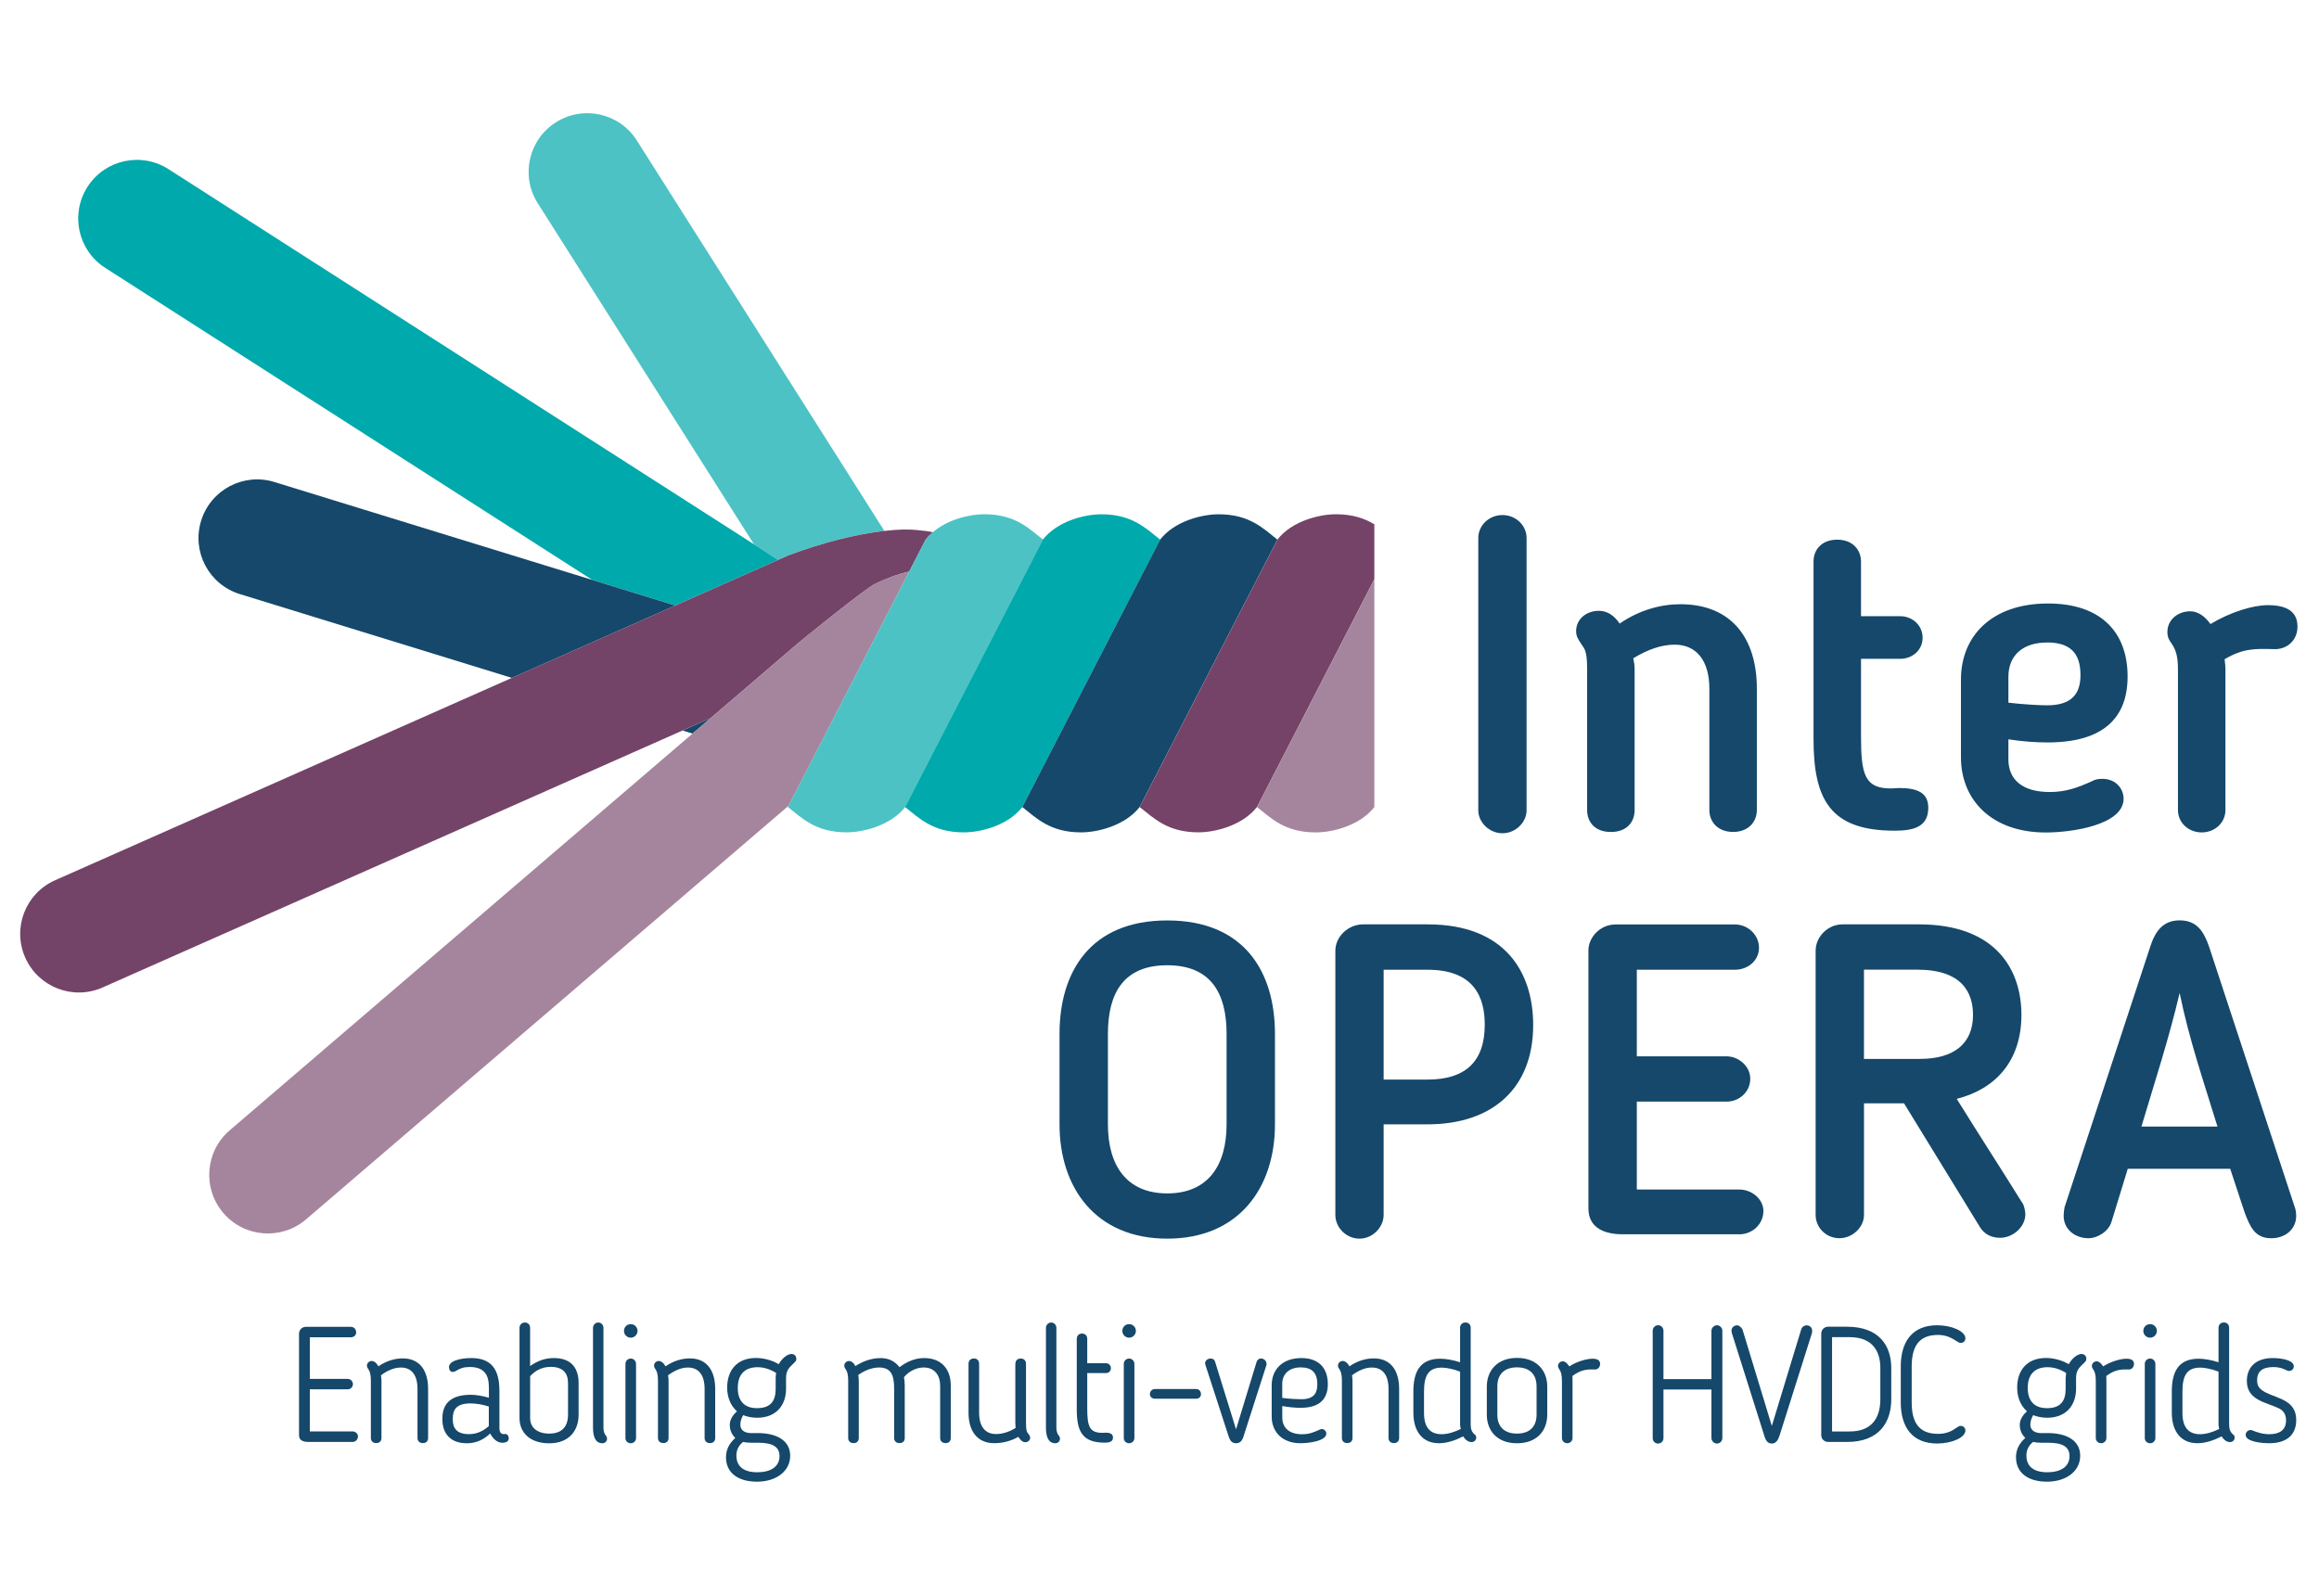 <svg xmlns="http://www.w3.org/2000/svg" id="Layer_1" viewBox="0 0 573.33 394.62"><defs><style>      .cls-1 {        fill: #00a9ab;      }      .cls-2 {        fill: #15486a;      }      .cls-3 {        fill: #4cc2c4;      }      .cls-4 {        fill: #744367;      }      .cls-5 {        fill: #744368;      }      .cls-6 {        fill: #a5859d;      }    </style></defs><g><path class="cls-2" d="M365.48,133.02c0-3.04,2.61-5.65,5.97-5.65s5.97,2.61,5.97,5.65v67.39c0,2.94-2.72,5.65-5.97,5.65s-5.97-2.72-5.97-5.65v-67.39Z"></path><path class="cls-2" d="M404.13,200.3c0,3.04-1.96,5.44-5.87,5.44s-5.87-2.4-5.87-5.44v-34.9c0-4.78-.77-5-1.41-6.09-.87-1.31-1.31-1.96-1.31-3.26,0-2.82,2.38-5,5.65-5,2.06,0,3.8,1.19,5.11,3.15,4.9-3.36,10.22-4.78,15-4.78,12.6,0,18.92,8.37,18.92,20.87v30c0,3.04-2.17,5.44-5.87,5.44s-5.87-2.4-5.87-5.44v-30c0-6.85-3.15-10.87-8.59-10.87-3.26,0-6.63,1.19-10.22,3.36.21.98.33,1.85.33,2.61v34.9h.01Z"></path><path class="cls-2" d="M448.36,138.9c0-3.04,2.07-5.44,5.87-5.44s5.87,2.5,5.87,5.44v13.48h9.68c3.04,0,5.55,2.28,5.55,5.32s-2.5,5.22-5.55,5.22h-9.68v19.02c0,9.56.87,13.04,7.39,13.04.77,0,1.52-.11,1.96-.11,4.67,0,7.28,1.19,7.28,4.9,0,5-4.13,5.65-8.37,5.65-15.98,0-20-7.83-20-22.72v-43.79h-.01Z"></path><path class="cls-2" d="M496.54,182.81v5c0,4.9,3.36,8.05,10.22,8.05,4.02,0,6.95-1.09,10.54-2.72.33-.21,1.09-.54,2.4-.54,3.69,0,5.32,2.72,5.32,4.9,0,6.53-12.83,8.37-19.24,8.37-13.37,0-20.97-8.05-20.97-18.59v-19.24c0-10.66,7.51-18.8,21.53-18.8,13.15,0,19.67,7.18,19.67,18.05,0,10.22-5.97,16.31-19.78,16.31-3.04,0-6.2-.23-9.68-.77ZM506.1,158.89c-6.09,0-9.56,3.26-9.56,8.47v6.41c3.69.44,7.93.65,9.56.65,6.2,0,8.26-2.94,8.26-7.49.01-5.76-2.92-8.05-8.26-8.05Z"></path><path class="cls-2" d="M549.99,163.02c.11.98.21,1.73.21,2.5v34.78c0,3.15-2.61,5.55-5.87,5.55s-5.87-2.38-5.87-5.55v-34.78c0-3.04-.44-4.67-1.52-6.3-.65-.87-1.09-1.63-1.09-2.94,0-3.04,2.61-5.11,5.65-5.11,1.96,0,3.69,1.31,5,3.15,4.9-2.94,10.43-4.67,14.23-4.67,5.55,0,7.28,2.28,7.28,5.32,0,3.48-2.72,5.76-5.97,5.55-4.53-.11-7.47-.21-12.04,2.5Z"></path></g><g><path class="cls-2" d="M261.95,278.05v-22.39c0-15.21,7.51-28.04,26.64-28.04s26.62,12.83,26.62,28.04v22.39c0,15.65-8.91,28.26-26.62,28.26s-26.64-12.6-26.64-28.26ZM273.91,255.66v22.39c0,10.1,4.57,17.07,14.67,17.07s14.67-6.95,14.67-17.07v-22.39c0-10.1-3.92-16.96-14.67-16.96s-14.67,6.85-14.67,16.96Z"></path><path class="cls-2" d="M342.08,278.05v22.39c0,3.04-2.71,5.87-5.97,5.87s-5.97-2.72-5.97-5.87v-65.32c0-3.48,3.15-6.53,6.85-6.53h15.98c19.24,0,26.08,11.96,26.08,24.89,0,15.77-10.22,24.56-26.08,24.56h-10.88ZM342.08,266.97h10.87c9.24,0,14.13-4.34,14.13-13.58,0-6.74-2.61-13.58-14.13-13.58h-10.87v27.16Z"></path><path class="cls-2" d="M429.99,305.23h-28.81c-4.46,0-8.47-1.52-8.47-6.41v-63.8c0-3.15,2.82-6.41,6.74-6.41h29.46c3.26,0,5.97,2.61,5.97,5.76s-2.71,5.44-5.97,5.44h-24.24v21.41h22.18c2.94,0,5.87,2.4,5.87,5.55s-2.61,5.65-5.87,5.65h-22.18v21.74h25.33c3.15,0,5.97,2.4,5.97,5.32-.01,3.26-2.74,5.76-5.99,5.76Z"></path><path class="cls-2" d="M483.77,271.75c5.32,8.59,10.76,16.96,16.09,25.54.54.54.87,2.28.87,2.94,0,3.36-3.26,5.87-6.2,5.87-2.17,0-3.92-.87-5-2.61l-18.8-30.65h-9.89v27.6c0,3.04-2.82,5.76-6.09,5.76s-5.87-2.61-5.87-5.76v-65.32c0-3.48,3.04-6.53,6.63-6.53h18.92c19.13,0,25.33,11.31,25.33,22.39-.01,11.2-6.2,18.26-15.98,20.76ZM473.98,239.79h-13.15v22.07h13.81c8.47,0,13.15-3.8,13.15-10.87,0-5.44-2.61-11.2-13.81-11.2Z"></path><path class="cls-2" d="M522.05,302.08c-.77,2.61-3.7,4.13-5.65,4.13-3.36,0-6.2-2.17-6.2-5.55,0-.54.11-1.63.21-2.07l21.19-64.46c1.19-3.69,3.05-6.53,7.28-6.53s5.97,2.72,7.28,6.53l21.2,64.46c.21.44.33,1.52.33,2.07,0,3.36-2.72,5.55-6.2,5.55-3.92,0-5.22-2.72-6.63-6.63l-3.48-10.54h-25.33l-4,13.04ZM529.43,278.59h18.8c-3.38-10.98-7.07-21.74-9.35-33.04-2.71,11.52-6.19,22.07-9.45,33.04Z"></path></g><g><path class="cls-2" d="M87.16,356.58h-10.93c-1.21,0-2.3-.36-2.3-1.62v-25.18c0-.84.69-1.66,1.66-1.66h11.18c.73,0,1.29.6,1.29,1.37,0,.69-.56,1.21-1.29,1.21h-10.17v10.29h9.36c.69,0,1.29.56,1.29,1.29s-.56,1.29-1.29,1.29h-9.36v10.41h10.57c.69,0,1.33.56,1.33,1.21-.01.83-.62,1.39-1.34,1.39Z"></path><path class="cls-2" d="M99.59,335.92c4.19,0,6.25,3.03,6.25,7.54v12.15c0,.73-.44,1.26-1.29,1.26s-1.33-.53-1.33-1.26v-12.15c0-3.35-1.41-5.28-4.12-5.28-1.69,0-3.39.77-4.92,1.93.08.44.13.93.13,1.37v14.12c0,.73-.44,1.26-1.29,1.26s-1.33-.53-1.33-1.26v-14.12c0-1.41-.16-2.26-.73-3.06-.16-.2-.24-.44-.24-.69,0-.69.56-1.17,1.17-1.17.53,0,1.21.44,1.66,1.33,1.97-1.37,4.08-1.97,6.05-1.97Z"></path><path class="cls-2" d="M120.85,342.86c0-3.26-1.53-4.81-4.72-4.81-1.49,0-2.35.33-3.26.89-.24.16-.56.33-.97.33-.6,0-.84-.56-.89-1.05-.16-1.69,2.82-2.38,5.52-2.38,4.97,0,6.94,2.82,6.94,8.11v9.13c0,1.05.36,1.57,1.09,1.57.16,0,.24-.04.33-.04.6,0,.89.56.89,1.09,0,.8-.8,1.09-1.53,1.09-1.26,0-2.33-.89-3.06-2.3-1.69,1.62-3.59,2.42-5.77,2.42-4.08,0-6.05-2.42-6.05-5.94v-.16c0-3.88,2.3-5.89,7.02-5.89,1.37,0,2.9.28,4.48.73v-2.79h-.01ZM111.94,350.86v.16c0,2.1.93,3.63,3.99,3.63,1.86,0,3.35-.64,4.92-1.98v-4.85c-1.62-.53-3.31-.77-4.52-.77-3.7.01-4.39,1.74-4.39,3.8Z"></path><path class="cls-2" d="M128.44,328.34c0-.64.49-1.29,1.33-1.29s1.29.64,1.29,1.29v9.48c1.82-1.29,3.68-1.98,5.89-1.98,4.48,0,6.1,2.7,6.1,6.18v7.83c0,3.99-2.42,7.07-7.27,7.07s-7.34-2.75-7.34-6.21v-22.36ZM131.07,350.69c0,2.38,1.82,3.83,4.72,3.83,3.19,0,4.64-1.78,4.64-4.68v-7.83c0-2.5-1.29-3.99-4.28-3.99-2.13,0-3.79.89-5.08,2.3v10.38h0Z"></path><path class="cls-2" d="M146.61,328.38c0-.69.56-1.33,1.29-1.33s1.29.6,1.29,1.33v24.62c0,.93.2,1.62.73,2.18.08.13.16.4.16.56,0,.69-.49,1.17-1.17,1.17-.89,0-2.3-.44-2.3-3.92v-24.62h-.01Z"></path><path class="cls-2" d="M155.96,330.8c-.97,0-1.69-.77-1.69-1.66,0-.97.73-1.69,1.69-1.69.89,0,1.66.73,1.66,1.69,0,.89-.77,1.66-1.66,1.66ZM155.96,356.91c-.77,0-1.33-.56-1.33-1.29v-18.33c0-.73.56-1.33,1.33-1.33.69,0,1.29.6,1.29,1.33v18.33c0,.73-.6,1.29-1.29,1.29Z"></path><path class="cls-2" d="M170.57,335.92c4.19,0,6.25,3.03,6.25,7.54v12.15c0,.73-.44,1.26-1.29,1.26s-1.33-.53-1.33-1.26v-12.15c0-3.35-1.41-5.28-4.12-5.28-1.69,0-3.39.77-4.92,1.93.08.44.13.93.13,1.37v14.12c0,.73-.44,1.26-1.29,1.26s-1.33-.53-1.33-1.26v-14.12c0-1.41-.16-2.26-.73-3.06-.16-.2-.24-.44-.24-.69,0-.69.56-1.17,1.17-1.17.53,0,1.21.44,1.66,1.33,1.97-1.37,4.08-1.97,6.05-1.97Z"></path><path class="cls-2" d="M192.52,337.38c.97-1.77,2.38-2.55,3.15-2.55.69,0,1.21.49,1.21,1.17,0,.33-.08.53-.16.6l-.36.4c-1.37,1.29-2.02,1.93-2.02,3.83v2.59c0,4.03-2.38,7.18-7.18,7.18-1.21,0-2.38-.24-3.43-.64-.53.93-.69,1.73-.69,2.33,0,1.69,1.53,2.1,2.59,2.1h1.73c4.56,0,8,1.78,8,5.61s-3.46,6.41-8.2,6.41-7.67-2.22-7.67-6.05c0-1.86.8-3.43,2.3-4.76-1.05-1-1.37-2.26-1.37-3.19s.36-2.13,1.78-3.39c-1.62-1.49-2.42-3.51-2.42-5.89,0-4.15,2.33-7.31,7.14-7.31,1.86.01,3.92.53,5.61,1.54ZM183.72,356.58c-1.13.89-1.66,2.02-1.66,3.35,0,2.7,1.78,4.15,5.17,4.15,3.19,0,5.49-1.29,5.49-3.99,0-2.33-1.73-3.31-5.28-3.31h-1.73c-.77,0-1.46-.08-1.98-.2ZM191.88,339.51c-1.46-.89-2.99-1.41-4.56-1.41-3.26,0-4.92,1.86-4.92,5.12,0,2.99,1.42,5.01,4.76,5.01s4.61-1.77,4.61-4.72v-2.62c-.01-.2.03-.78.11-1.38Z"></path><path class="cls-2" d="M217.63,335.84c2.13,0,3.63.8,4.76,2.26,1.86-1.41,3.88-2.26,6.09-2.26,4.28,0,6.58,2.75,6.58,6.78v12.99c0,.73-.4,1.26-1.29,1.26-.84,0-1.33-.53-1.33-1.26v-12.92c0-2.5-1.29-4.52-4.08-4.52-1.9,0-3.79,1.05-4.88,2.42.13.6.2,1.26.2,2.02v12.99c0,.73-.4,1.26-1.29,1.26s-1.33-.53-1.33-1.26v-12.06c0-3.15-.53-5.37-3.75-5.37-1.86,0-3.83.89-5.12,1.86.08.49.13.93.13,1.46v14.12c0,.73-.44,1.26-1.29,1.26s-1.33-.53-1.33-1.26v-14.12c0-1.41-.16-2.26-.73-3.06-.16-.2-.24-.44-.24-.69,0-.69.56-1.17,1.17-1.17.53,0,1.13.36,1.57,1.26,1.95-1.26,4.04-1.98,6.19-1.98Z"></path><path class="cls-2" d="M251.04,337.25c0-.73.44-1.29,1.33-1.29.84,0,1.29.56,1.29,1.29v14.52c0,2.02.2,2.35.44,2.62.24.29.6.73.6,1.13,0,.64-.56,1.13-1.21,1.13-.69,0-1.21-.53-1.73-1.33-1.93,1.13-4.08,1.57-5.97,1.57-4.19,0-6.34-3.03-6.34-7.51v-12.15c0-.73.49-1.29,1.33-1.29s1.29.56,1.29,1.29v12.15c0,3.31,1.46,5.25,4.15,5.25,1.69,0,3.39-.56,4.88-1.53-.04-.4-.08-.8-.08-1.33v-14.52h0Z"></path><path class="cls-2" d="M258.59,328.38c0-.69.56-1.33,1.29-1.33s1.29.6,1.29,1.33v24.62c0,.93.2,1.62.73,2.18.08.13.16.4.16.56,0,.69-.49,1.17-1.17,1.17-.89,0-2.3-.44-2.3-3.92v-24.62h-.01Z"></path><path class="cls-2" d="M266.22,331.07c0-.69.44-1.29,1.29-1.29s1.29.6,1.29,1.29v6.05h4.68c.64,0,1.17.53,1.17,1.26,0,.64-.53,1.17-1.17,1.17h-4.68v8.64c0,4.48.49,6.14,3.75,6.14.29,0,.53-.04.8-.04.77,0,1.82.13,1.82,1.21s-1.05,1.26-2.02,1.26c-5.57,0-6.94-2.75-6.94-8.27v-17.4h0Z"></path><path class="cls-2" d="M279.17,330.8c-.97,0-1.69-.77-1.69-1.66,0-.97.73-1.69,1.69-1.69.89,0,1.66.73,1.66,1.69,0,.89-.77,1.66-1.66,1.66ZM279.17,356.91c-.77,0-1.33-.56-1.33-1.29v-18.33c0-.73.56-1.33,1.33-1.33.69,0,1.29.6,1.29,1.33v18.33c0,.73-.62,1.29-1.29,1.29Z"></path><path class="cls-2" d="M295.79,345.89h-10.29c-.69,0-1.21-.49-1.21-1.13,0-.69.53-1.26,1.21-1.26h10.29c.64,0,1.13.56,1.13,1.26,0,.65-.48,1.13-1.13,1.13Z"></path><path class="cls-2" d="M307.45,355.21c-.4,1.21-.93,1.69-1.86,1.69s-1.46-.53-1.82-1.66l-5.77-17.76c-.28-.8.44-1.53,1.29-1.53.44,0,.93.16,1.13.84l5.17,16.67,5.08-16.67c.13-.4.53-.89,1.17-.84.69.04,1.29.6,1.29,1.33,0,.13,0,.2-.04.33l-5.65,17.6Z"></path><path class="cls-2" d="M326.34,353.52c.08-.04.28-.13.44-.13.64,0,1.13.56,1.13,1.13,0,1.82-4.28,2.38-6.41,2.38-4.52,0-7.1-2.86-7.1-6.58v-7.74c0-3.83,2.59-6.74,7.34-6.74,4.39,0,6.54,2.55,6.54,6.45,0,3.63-1.98,5.85-6.7,5.85-1.33,0-2.99-.13-4.56-.44v2.86c0,2.46,1.66,4.12,4.88,4.12,1.86,0,2.99-.53,4.44-1.17ZM321.62,338.14c-2.9,0-4.61,1.62-4.61,4.12v3.43c1.73.24,3.88.33,4.72.33,3.39,0,3.95-1.82,3.95-3.72.01-2.95-1.48-4.15-4.07-4.15Z"></path><path class="cls-2" d="M339.66,335.92c4.19,0,6.25,3.03,6.25,7.54v12.15c0,.73-.44,1.26-1.29,1.26s-1.33-.53-1.33-1.26v-12.15c0-3.35-1.41-5.28-4.12-5.28-1.69,0-3.39.77-4.92,1.93.08.44.13.93.13,1.37v14.12c0,.73-.44,1.26-1.29,1.26s-1.33-.53-1.33-1.26v-14.12c0-1.41-.16-2.26-.73-3.06-.16-.2-.24-.44-.24-.69,0-.69.56-1.17,1.17-1.17.53,0,1.21.44,1.66,1.33,1.97-1.37,4.07-1.97,6.05-1.97Z"></path><path class="cls-2" d="M360.98,336.89v-8.56c0-.69.49-1.29,1.33-1.29s1.29.6,1.29,1.29v23.85c0,1.26.24,2.02,1.21,2.75.08.16.16.33.16.56,0,.69-.56,1.13-1.13,1.13-.84,0-1.57-.56-2.1-1.41-1.9.97-3.99,1.69-5.97,1.69-4.19,0-6.34-3.06-6.34-7.51v-5.28c0-4.81,1.57-8.11,6.65-8.11,1.34,0,3.15.31,4.9.88ZM360.98,339.2c-1.57-.64-3.48-1-4.48-1-3.26,0-4.44,1.82-4.44,5.94v5.28c0,3.43,1.41,5.25,4.36,5.25,1.46,0,3.19-.53,4.72-1.29-.16-.69-.16-.93-.16-1.17v-13h.01Z"></path><path class="cls-2" d="M367.59,349.84v-6.94c0-3.99,2.62-7.1,7.47-7.1s7.47,3.11,7.47,7.1v6.94c0,3.99-2.59,7.07-7.47,7.07s-7.47-3.06-7.47-7.07ZM379.89,349.84v-6.98c0-2.91-1.62-4.72-4.85-4.72s-4.85,1.82-4.85,4.72v6.98c0,2.9,1.66,4.68,4.85,4.68s4.85-1.77,4.85-4.68Z"></path><path class="cls-2" d="M388.78,355.61c0,.73-.6,1.29-1.29,1.29-.77,0-1.33-.56-1.33-1.29v-14.05c0-1.41-.16-2.26-.73-3.06-.16-.2-.24-.44-.24-.69,0-.69.56-1.17,1.21-1.17.53,0,1.13.53,1.57,1.26,1.9-1.21,4.28-1.9,5.77-1.9,1.41,0,1.86.56,1.86,1.29,0,.8-.6,1.42-1.29,1.37-1.82-.04-3.35-.04-5.57,1.62v.04s.04.04.04,1.26v14.03h.01Z"></path><path class="cls-2" d="M424.49,356.98c-.69,0-1.37-.6-1.37-1.37v-11.99h-11.86v11.99c0,.77-.56,1.37-1.33,1.37s-1.33-.6-1.33-1.37v-26.56c0-.69.6-1.33,1.33-1.33.77,0,1.33.64,1.33,1.33v11.99h11.86v-11.99c0-.69.69-1.33,1.37-1.33s1.33.64,1.33,1.33v26.56c0,.77-.6,1.37-1.33,1.37Z"></path><path class="cls-2" d="M438.05,352.63l7.27-23.89c.16-.6.8-1,1.29-1,.8,0,1.41.53,1.41,1.33,0,.2-.04.53-.04.56l-8.03,25.42c-.36,1.09-.89,1.93-1.9,1.93-1.05,0-1.53-.8-1.86-1.93l-8.03-25.42c-.04-.13-.08-.4-.08-.56,0-.8.64-1.33,1.42-1.33.44,0,1.05.53,1.29,1l7.26,23.89Z"></path><path class="cls-2" d="M456.61,356.58h-4.68c-.89,0-1.66-.73-1.66-1.66v-25.14c0-.93.77-1.69,1.66-1.69h4.68c8.15,0,10.97,4.88,10.97,10.21v7.71c0,5.5-2.79,10.58-10.97,10.58ZM464.88,338.3c0-4.24-2.02-7.63-7.58-7.63h-4.36v23.32h4.36c5.65,0,7.58-3.55,7.58-8v-7.69Z"></path><path class="cls-2" d="M469.93,337.94c0-6.18,2.86-10.21,9-10.21,3.59,0,6.98,1.49,6.98,3.23,0,.64-.49,1.13-1.17,1.13-.36,0-.56-.16-.89-.36-.08-.08-.28-.16-.4-.24-1.33-.89-2.7-1.37-4.32-1.37-4.88,0-6.5,3.03-6.5,7.83v8.84c0,4.76,1.62,7.79,6.5,7.79,1.62,0,2.99-.4,4.24-1.29l.44-.28c.4-.28.64-.4.93-.4.69,0,1.17.53,1.17,1.13,0,1.77-3.39,3.23-6.98,3.23-6.14,0-9-4.03-9-10.17v-8.86Z"></path><path class="cls-2" d="M511.45,337.38c.97-1.77,2.38-2.55,3.15-2.55.69,0,1.21.49,1.21,1.17,0,.33-.08.53-.16.6l-.36.4c-1.37,1.29-2.02,1.93-2.02,3.83v2.59c0,4.03-2.38,7.18-7.18,7.18-1.21,0-2.38-.24-3.43-.64-.53.93-.69,1.73-.69,2.33,0,1.69,1.53,2.1,2.59,2.1h1.73c4.56,0,8,1.78,8,5.61s-3.46,6.41-8.2,6.41-7.67-2.22-7.67-6.05c0-1.86.8-3.43,2.3-4.76-1.05-1-1.37-2.26-1.37-3.19s.36-2.13,1.78-3.39c-1.62-1.49-2.42-3.51-2.42-5.89,0-4.15,2.33-7.31,7.14-7.31,1.86.01,3.92.53,5.61,1.54ZM502.65,356.58c-1.13.89-1.66,2.02-1.66,3.35,0,2.7,1.78,4.15,5.17,4.15,3.19,0,5.49-1.29,5.49-3.99,0-2.33-1.73-3.31-5.28-3.31h-1.73c-.78,0-1.46-.08-1.98-.2ZM510.8,339.51c-1.46-.89-2.99-1.41-4.56-1.41-3.26,0-4.92,1.86-4.92,5.12,0,2.99,1.42,5.01,4.76,5.01s4.61-1.77,4.61-4.72v-2.62c0-.2.04-.78.11-1.38Z"></path><path class="cls-2" d="M520.77,355.61c0,.73-.6,1.29-1.29,1.29-.77,0-1.33-.56-1.33-1.29v-14.05c0-1.41-.16-2.26-.73-3.06-.16-.2-.24-.44-.24-.69,0-.69.56-1.17,1.21-1.17.53,0,1.13.53,1.57,1.26,1.9-1.21,4.28-1.9,5.77-1.9,1.41,0,1.86.56,1.86,1.29,0,.8-.6,1.42-1.29,1.37-1.82-.04-3.35-.04-5.57,1.62v.04s.04.04.04,1.26v14.03h.01Z"></path><path class="cls-2" d="M531.59,330.8c-.97,0-1.69-.77-1.69-1.66,0-.97.73-1.69,1.69-1.69.89,0,1.66.73,1.66,1.69,0,.89-.77,1.66-1.66,1.66ZM531.59,356.91c-.77,0-1.33-.56-1.33-1.29v-18.33c0-.73.56-1.33,1.33-1.33.69,0,1.29.6,1.29,1.33v18.33c0,.73-.6,1.29-1.29,1.29Z"></path><path class="cls-2" d="M548.49,336.89v-8.56c0-.69.49-1.29,1.33-1.29s1.29.6,1.29,1.29v23.85c0,1.26.24,2.02,1.21,2.75.08.16.16.33.16.56,0,.69-.56,1.13-1.13,1.13-.84,0-1.57-.56-2.1-1.41-1.9.97-3.99,1.69-5.97,1.69-4.19,0-6.34-3.06-6.34-7.51v-5.28c0-4.81,1.57-8.11,6.65-8.11,1.34,0,3.16.31,4.9.88ZM548.49,339.2c-1.57-.64-3.48-1-4.48-1-3.26,0-4.44,1.82-4.44,5.94v5.28c0,3.43,1.41,5.25,4.36,5.25,1.46,0,3.19-.53,4.72-1.29-.16-.69-.16-.93-.16-1.17v-13h.01Z"></path><path class="cls-2" d="M561.89,335.84c2.06,0,5.21.49,5.21,2.02,0,.64-.49,1.17-1.17,1.17-.24,0-.4-.08-.6-.16-.93-.44-1.73-.8-3.31-.8-2.75,0-3.99,1.13-3.99,3.26,0,1.46.56,2.18,2.13,3.03,3.19,1.57,7.54,1.98,7.54,6.82,0,3.55-2.26,5.72-6.65,5.72-2.06,0-5.85-.4-5.85-2.06,0-.6.49-1.21,1.26-1.21.08,0,.13,0,.24.04,1.21.49,2.55,1,4.36,1,2.46,0,4.12-1,4.12-3.39,0-1.69-.77-2.46-1.66-2.95-3.15-1.57-8.03-1.98-8.03-6.82,0-3.41,2.22-5.67,6.41-5.67Z"></path></g><g><path class="cls-3" d="M224.88,141.13l-.1.2c.06-.01.14-.03.2-.05l-.1-.15Z"></path><path class="cls-3" d="M194.77,137.4l.2-.09c8.49-3.19,16.95-5.26,23.67-6.03l-61.2-96.55c-4.29-6.77-13.24-8.77-20.01-4.48h0c-6.77,4.29-8.77,13.24-4.48,20.01l53.46,84.34,6,3.84,2.36-1.04Z"></path><path class="cls-1" d="M186.42,134.61L41.66,41.83c-6.74-4.32-15.72-2.36-20.03,4.38-4.32,6.74-2.36,15.72,4.38,20.03l120.4,77.16,20.52,6.33,22.69-10.05,2.77-1.23-5.97-3.84Z"></path><path class="cls-2" d="M175.69,177.58l-4.47,3.83-2.46-.75,6.93-3.08ZM67.85,119.2c-7.66-2.36-15.77,1.93-18.13,9.59-2.36,7.66,1.93,15.77,9.59,18.13l67.24,20.72,34.09-15.11,6.3-2.79-20.52-6.33-78.58-24.21Z"></path><path class="cls-5" d="M226.95,131.09c-2.23-.25-5.08-.18-8.31.2-6.73.77-15.19,2.84-23.67,6.03l-.2.09-2.36,1.04-2.77,1.23-22.69,10.05-6.3,2.79-34.09,15.11L13.62,217.68c-7.32,3.24-10.63,11.81-7.38,19.13,3.24,7.32,11.81,10.63,19.13,7.38l143.4-63.55,6.93-3.06,10.36-8.87,11.22-9.63.08-.06s1.21-.98,3-2.44c1.67-1.34,3.84-3.1,6.08-4.86,4.28-3.38,8.72-6.78,10-7.39,3.28-1.54,6.04-2.5,8.36-3l.1-.2,3.95-7.68c.53-.68,1.13-1.28,1.78-1.83-1.17-.29-2.42-.38-3.67-.51Z"></path><path class="cls-6" d="M216.44,144.32c-1.29.62-5.74,4.02-10,7.39-2.23,1.76-4.41,3.51-6.08,4.86-1.79,1.46-3,2.44-3,2.44l-.08.06-11.22,9.63-10.36,8.87-4.47,3.83-114.44,98.12c-6.08,5.21-6.78,14.37-1.57,20.45,5.21,6.08,14.37,6.78,20.45,1.57l119.27-102.26,4.71-9.13,9.9-19.22,3.59-6.97,1.98-3.85,9.68-18.78c-2.33.5-5.11,1.44-8.37,2.99Z"></path><path class="cls-3" d="M243.34,127.17c-3.55,0-8.96,1.23-12.7,4.43-.65.55-1.26,1.15-1.78,1.83l-33.92,65.84-.15.3c3.44,2.69,6.84,6.26,14.51,6.26,4.17,0,10.9-1.68,14.49-6.26h0l1.28-2.49,32.79-63.65h0c-3.45-2.69-6.84-6.26-14.51-6.26Z"></path><path class="cls-1" d="M286.83,133.44c-3.44-2.69-6.84-6.26-14.51-6.26-4.17,0-10.9,1.68-14.49,6.26h0l-32.79,63.65-1.28,2.49h0c3.44,2.69,6.84,6.26,14.51,6.26,4.17,0,10.9-1.68,14.49-6.26h0l34.07-66.14h0Z"></path><path class="cls-2" d="M315.81,133.44s.01,0,0,0c-3.44-2.7-6.84-6.26-14.5-6.26-4.17,0-10.9,1.68-14.49,6.26h0l-34.07,66.14h0c3.44,2.69,6.84,6.26,14.51,6.26,4.17,0,10.9-1.68,14.49-6.26h-.01l34.07-66.14Z"></path><path class="cls-6" d="M325.29,205.85c4.17,0,10.9-1.68,14.49-6.26v-56.3l-29,56.3c3.44,2.69,6.83,6.26,14.51,6.26Z"></path><path class="cls-4" d="M330.31,127.17c-4.17,0-10.9,1.68-14.49,6.26h.01l-34.07,66.14h0c3.44,2.69,6.84,6.26,14.51,6.26,4.17,0,10.9-1.68,14.49-6.26l29.02-56.35v-13.58c-2.36-1.39-5.28-2.47-9.48-2.47Z"></path></g></svg>